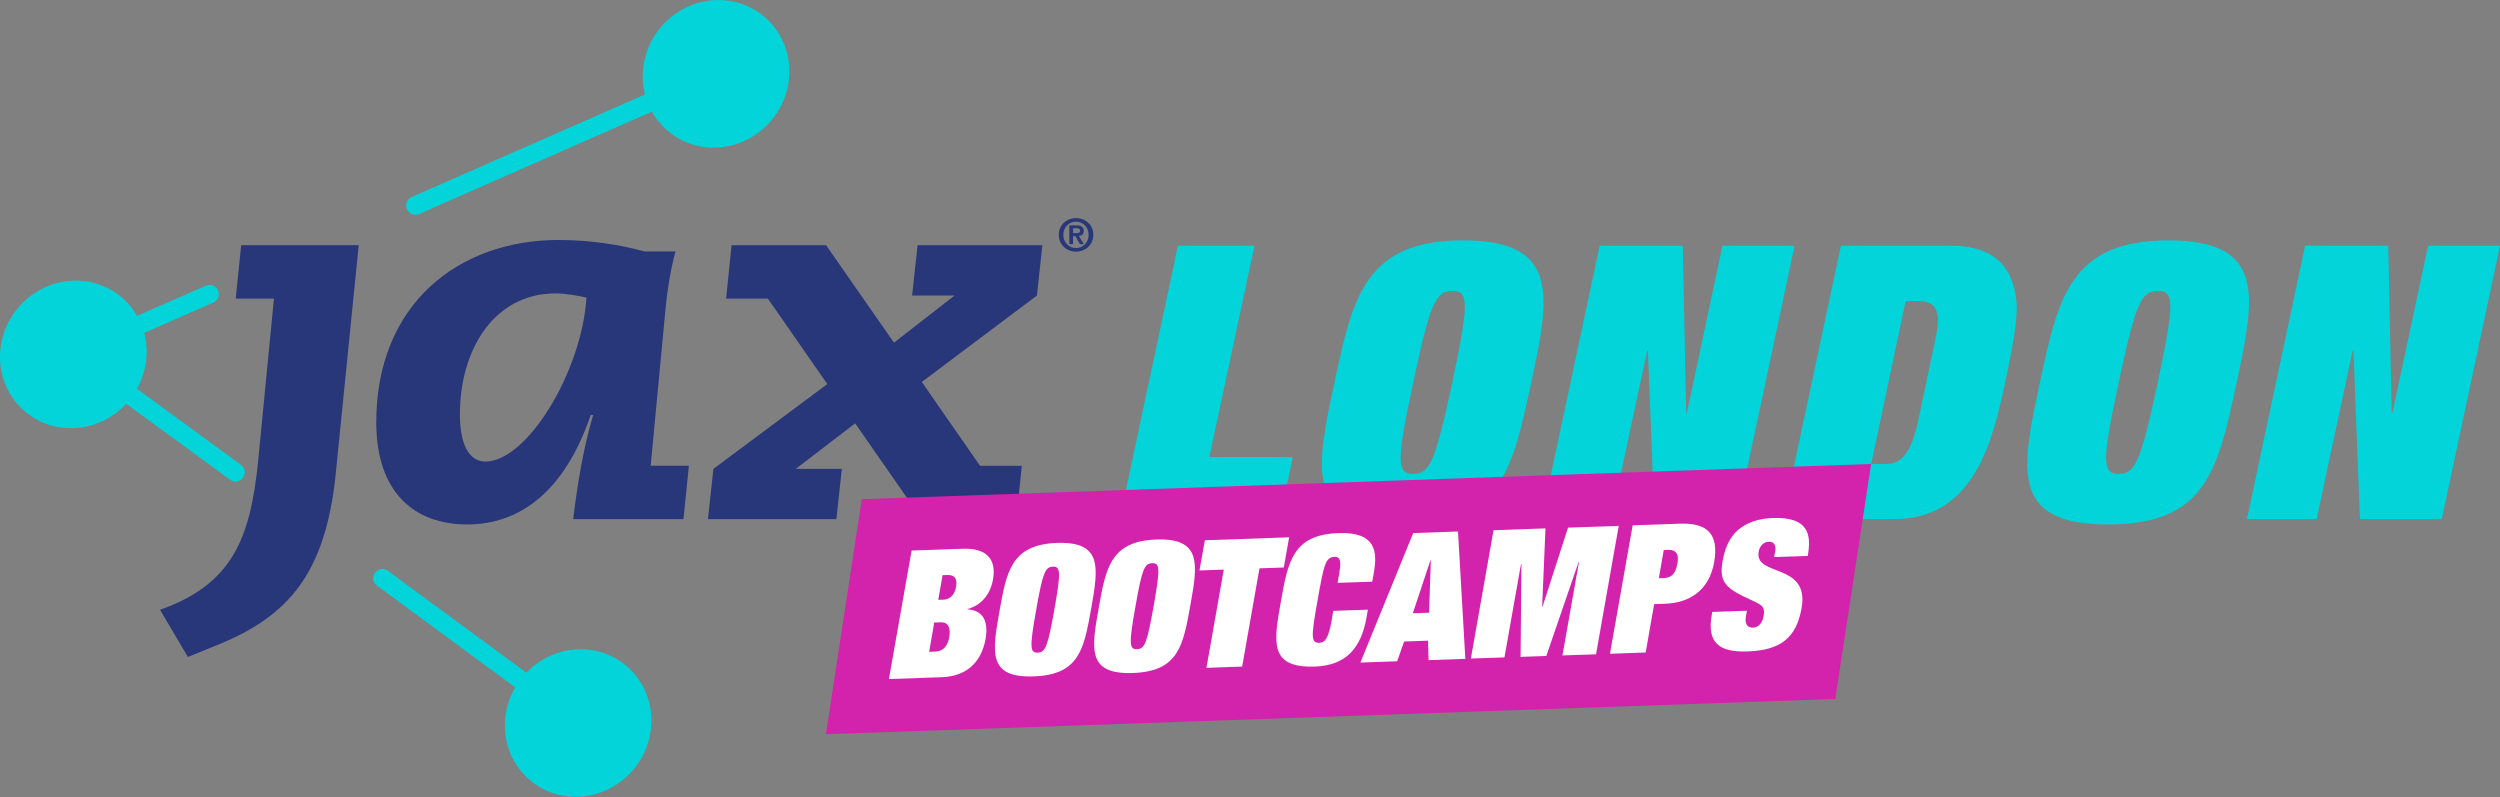 <svg width="602" height="192" viewBox="0 0 602 192" fill="none" xmlns="http://www.w3.org/2000/svg">
<rect x="0" y="0" width="602" height="192" fill="#808080" stroke="none"/>
<g clip-path="url(#clip0_476_33)">
<path fill-rule="evenodd" clip-rule="evenodd" d="M110.742 99.79C110.742 84.264 118.906 70.651 133.794 70.651C136.127 70.651 138.897 71.161 141.229 71.653C140.063 89.567 126.924 111.143 116.865 111.143C112.929 111.143 110.742 106.988 110.742 99.79ZM155.243 60.555C149.12 58.915 142.25 57.785 134.523 57.785C110.45 57.785 90.606 73.184 90.606 101.685C90.606 118.596 99.79 126.286 112.491 126.286C125.193 126.286 135.981 118.341 142.25 99.917H142.833C140.5 107.735 139.042 116.573 138.022 125.01H164.573L165.885 112.145H156.682L160.327 73.676C160.764 69.394 161.493 64.838 162.66 60.555H155.225H155.243Z" fill="#28367A"/>
<path d="M221.975 125.01H244.736L246.048 112.163H235.989L221.975 91.972L249.692 71.161L251.004 59.043H220.955L219.642 71.161H229.847L215.269 82.514L198.923 59.043H176.162L174.85 71.908H184.909L199.214 92.482L171.789 112.91L170.477 125.01H201.401L202.713 112.91H191.615L205.92 101.94L221.975 125.01Z" fill="#28367A"/>
<path d="M45.247 158.195L52.682 155.17C69.32 148.354 78.359 138.259 80.837 114.168L86.377 59.043H58.076L56.764 71.908H65.967L62.176 110.888C60.281 129.803 55.908 140.664 38.541 146.842L45.247 158.195Z" fill="#28367A"/>
<path fill-rule="evenodd" clip-rule="evenodd" d="M254.959 56.546C254.959 59.006 256.927 60.592 259.114 60.592C261.301 60.592 263.269 59.006 263.269 56.546C263.269 54.086 261.319 52.519 259.114 52.519C256.909 52.519 254.959 54.104 254.959 56.546ZM256.052 56.546C256.052 54.706 257.401 53.376 259.096 53.376C260.79 53.376 262.139 54.706 262.139 56.546C262.139 58.387 260.772 59.735 259.096 59.735C257.419 59.735 256.052 58.387 256.052 56.546ZM257.492 58.788H258.385V56.856H258.95L260.043 58.788H260.991L259.788 56.82C260.462 56.765 260.973 56.437 260.973 55.617C260.973 54.633 260.335 54.268 259.205 54.268H257.492V58.788ZM258.385 54.961H259.15C259.569 54.961 260.08 55.034 260.08 55.526C260.08 56.072 259.697 56.145 259.187 56.145H258.385V54.961Z" fill="#28367A"/>
<path d="M283.642 59.17H302.084L291.205 110.068H311.305L308.171 125.01H269.629L283.642 59.189V59.17Z" fill="#03D4D9"/>
<path d="M352.308 57.877C375.998 57.877 373.064 71.708 368.727 92.081C364.208 113.093 361.456 126.286 337.766 126.286C314.076 126.286 316.846 113.111 321.347 92.081C325.684 71.708 328.636 57.877 352.308 57.877ZM349.72 70.05C345.766 70.05 344.381 72.82 340.317 92.081C336.162 111.343 336.363 114.113 340.317 114.113C344.272 114.113 345.566 111.343 349.72 92.081C353.784 72.801 353.693 70.05 349.72 70.05Z" fill="#03D4D9"/>
<path d="M414.812 59.17H432.142L418.128 124.992H398.393L396.825 84.428H396.643L387.969 124.992H371.186L385.199 59.17H405.208L406.028 99.371H406.21L414.775 59.17H414.812Z" fill="#03D4D9"/>
<path d="M443.277 59.17H469.828C478.028 59.17 482.638 62.396 484.497 67.735C486.247 72.892 486.156 76.409 482.839 92.081C479.796 106.459 475.276 124.992 456.106 124.992H429.281L443.295 59.17H443.277ZM450.566 111.726H454.338C458.948 111.726 460.698 106.66 461.809 101.685L465.873 82.514C467.258 75.881 467.258 72.473 461.536 72.473H458.876L450.584 111.744L450.566 111.726Z" fill="#03D4D9"/>
<path d="M522.184 57.877C545.874 57.877 542.921 71.708 538.603 92.081C534.083 113.093 531.332 126.286 507.623 126.286C483.915 126.286 486.703 113.111 491.223 92.081C495.56 71.708 498.512 57.877 522.184 57.877ZM519.596 70.05C515.642 70.05 514.257 72.82 510.193 92.081C506.038 111.343 506.238 114.113 510.193 114.113C514.147 114.113 515.459 111.343 519.596 92.081C523.66 72.801 523.569 70.05 519.596 70.05Z" fill="#03D4D9"/>
<path d="M584.67 59.17H602.001L587.987 124.992H568.27L566.702 84.428H566.52L557.846 124.992H541.062L555.076 59.17H575.085L575.923 99.371H576.106L584.689 59.17H584.67Z" fill="#03D4D9"/>
<path d="M121.712 172.445C122.022 169.93 122.842 167.598 124.063 165.52L90.787 141.029C88.4 139.279 91.024 135.707 93.412 137.457L126.742 161.985C130.477 158.104 135.835 155.88 141.466 156.427C151.124 157.338 157.958 166.012 156.719 175.762C155.48 185.529 146.641 192.709 136.965 191.78C127.307 190.869 120.473 182.195 121.712 172.427V172.445Z" fill="#03D4D9"/>
<path d="M99.152 47.435L155.316 22.742C154.769 20.647 154.623 18.405 154.915 16.109C156.154 6.342 164.992 -0.838 174.669 0.091C184.327 1.002 191.16 9.677 189.921 19.444C188.682 29.212 179.844 36.392 170.167 35.462C164.372 34.916 159.598 31.562 156.956 26.879L100.938 51.517C98.241 52.701 96.455 48.656 99.152 47.453V47.435Z" fill="#03D4D9"/>
<path d="M0.145 83.68C1.384 73.913 10.223 66.733 19.899 67.644C25.621 68.191 30.359 71.453 33.001 76.063L49.548 68.81C52.263 67.626 54.031 71.671 51.334 72.874L34.714 80.163C35.297 82.314 35.462 84.628 35.17 86.997C34.86 89.384 34.095 91.626 32.983 93.63L58.022 111.944C60.409 113.694 57.785 117.266 55.398 115.516L30.377 97.22C26.642 101.248 21.175 103.58 15.416 103.033C5.74 102.104 -1.094 93.448 0.145 83.68Z" fill="#03D4D9"/>
<path d="M207.524 120.2L450.566 111.726L441.928 168.309L198.887 176.8L207.524 120.2Z" fill="#D322AC"/>
<path d="M219.498 132.573L231.889 132.136C237.265 131.953 240.017 134.395 239.124 139.498C238.267 144.345 235.005 146.149 233.001 146.641L232.964 146.732C234.696 146.842 238.413 147.571 237.338 153.821C236.226 160.017 232.181 162.86 226.896 163.06L214.049 163.516L219.516 132.591L219.498 132.573ZM223.744 156.956L225.256 156.901C227.151 156.828 228.226 155.498 228.573 153.475C228.937 151.398 228.482 149.776 226.513 149.849L224.964 149.903L223.744 156.956ZM225.93 144.436L227.224 144.4C228.336 144.363 229.83 143.616 230.213 141.357C230.577 139.37 229.903 138.404 228.135 138.459L226.969 138.496L225.93 144.436Z" fill="white"/>
<path d="M254.559 130.733C265.602 130.35 264.454 136.837 262.778 146.423C261.01 156.3 259.935 162.495 248.892 162.878C237.849 163.261 238.924 157.065 240.673 147.188C242.368 137.621 243.516 131.115 254.559 130.733ZM253.539 136.455C251.698 136.528 251.097 137.84 249.511 146.878C247.89 155.935 248.017 157.211 249.876 157.156C251.735 157.101 252.281 155.789 253.903 146.732C255.489 137.676 255.397 136.4 253.539 136.455Z" fill="white"/>
<path d="M278.467 129.912C289.51 129.53 288.362 136.017 286.667 145.603C284.899 155.479 283.824 161.675 272.781 162.058C261.738 162.441 262.813 156.245 264.581 146.368C266.275 136.801 267.423 130.295 278.467 129.912ZM277.446 135.616C275.587 135.689 275.004 137.001 273.419 146.04C271.797 155.097 271.925 156.372 273.783 156.318C275.642 156.263 276.189 154.951 277.811 145.894C279.396 136.837 279.305 135.562 277.446 135.616Z" fill="white"/>
<path d="M290.13 130.095L310.43 129.384L309.136 136.655L303.287 136.855L299.114 160.509L290.512 160.819L294.686 137.165L288.836 137.366L290.13 130.095Z" fill="white"/>
<path d="M322.512 137.84C322.767 136.491 323.205 134.031 321.437 134.086C319.196 134.158 318.831 135.726 317.282 144.509C315.66 153.566 315.66 154.86 317.774 154.787C319.159 154.732 319.961 153.329 320.653 149.484L321.036 147.097L329.382 146.805L329.054 148.755C327.76 155.99 324.17 160.254 316.644 160.509C305.601 160.892 306.676 154.696 308.444 144.819C310.139 135.252 311.287 128.746 322.33 128.364C331.478 128.054 331.66 132.992 330.84 137.803L330.439 140.063L322.093 140.354L322.53 137.84H322.512Z" fill="white"/>
<path d="M343.87 154.277L338.111 154.477L336.435 159.233L327.578 159.543L340.298 128.364L351.086 127.981L352.854 158.65L343.997 158.96L343.87 154.277ZM344.544 134.924H344.453L340.207 147.68L344.125 147.534L344.544 134.906V134.924Z" fill="white"/>
<path d="M359.687 127.671L372.152 127.234L371.35 146.076H371.441L377.582 127.051L389.792 126.632L384.325 157.557L376.234 157.83L380.224 135.307H380.133L372.352 157.958L366.156 158.177L366.357 135.78H366.266L362.275 158.304L354.184 158.577L359.651 127.653L359.687 127.671Z" fill="white"/>
<path d="M393.145 126.505L404.534 126.104C411.113 125.867 413.955 128.564 412.771 135.379C411.55 142.268 406.739 145.183 400.944 145.384L398.32 145.475L396.279 157.12L387.678 157.429L393.145 126.505ZM399.45 139.243L400.397 139.206C401.983 139.152 403.35 138.805 403.933 135.689C404.297 133.575 403.769 132.336 401.582 132.409L400.634 132.446L399.45 139.243Z" fill="white"/>
<path d="M427.46 132.883C427.715 131.589 427.369 130.386 425.911 130.441C424.617 130.477 423.706 131.589 423.487 132.846C422.412 138.988 435.806 135.379 433.82 146.423C432.563 153.621 428.754 156.591 420.79 156.864C414.212 157.101 410.986 154.969 412.171 148.172L412.317 147.352L420.663 147.06L420.408 148.482C420.153 149.994 420.59 151.179 422.103 151.142C423.688 151.088 424.453 149.685 424.672 148.336C425.036 146.35 424.38 145.931 423.396 145.329C422.339 144.728 420.9 144.163 419.497 143.452C415.251 141.284 413.975 139.644 414.813 135.051C415.579 130.769 417.255 128.382 419.478 126.887C421.118 125.794 423.506 124.846 426.859 124.737C435.551 124.427 436.207 128.71 435.314 133.867L427.223 134.14L427.442 132.883H427.46Z" fill="white"/>
</g>
<defs>
<clipPath id="clip0_476_33">
<rect width="602" height="191.871" fill="white"/>
</clipPath>
</defs>
</svg>
